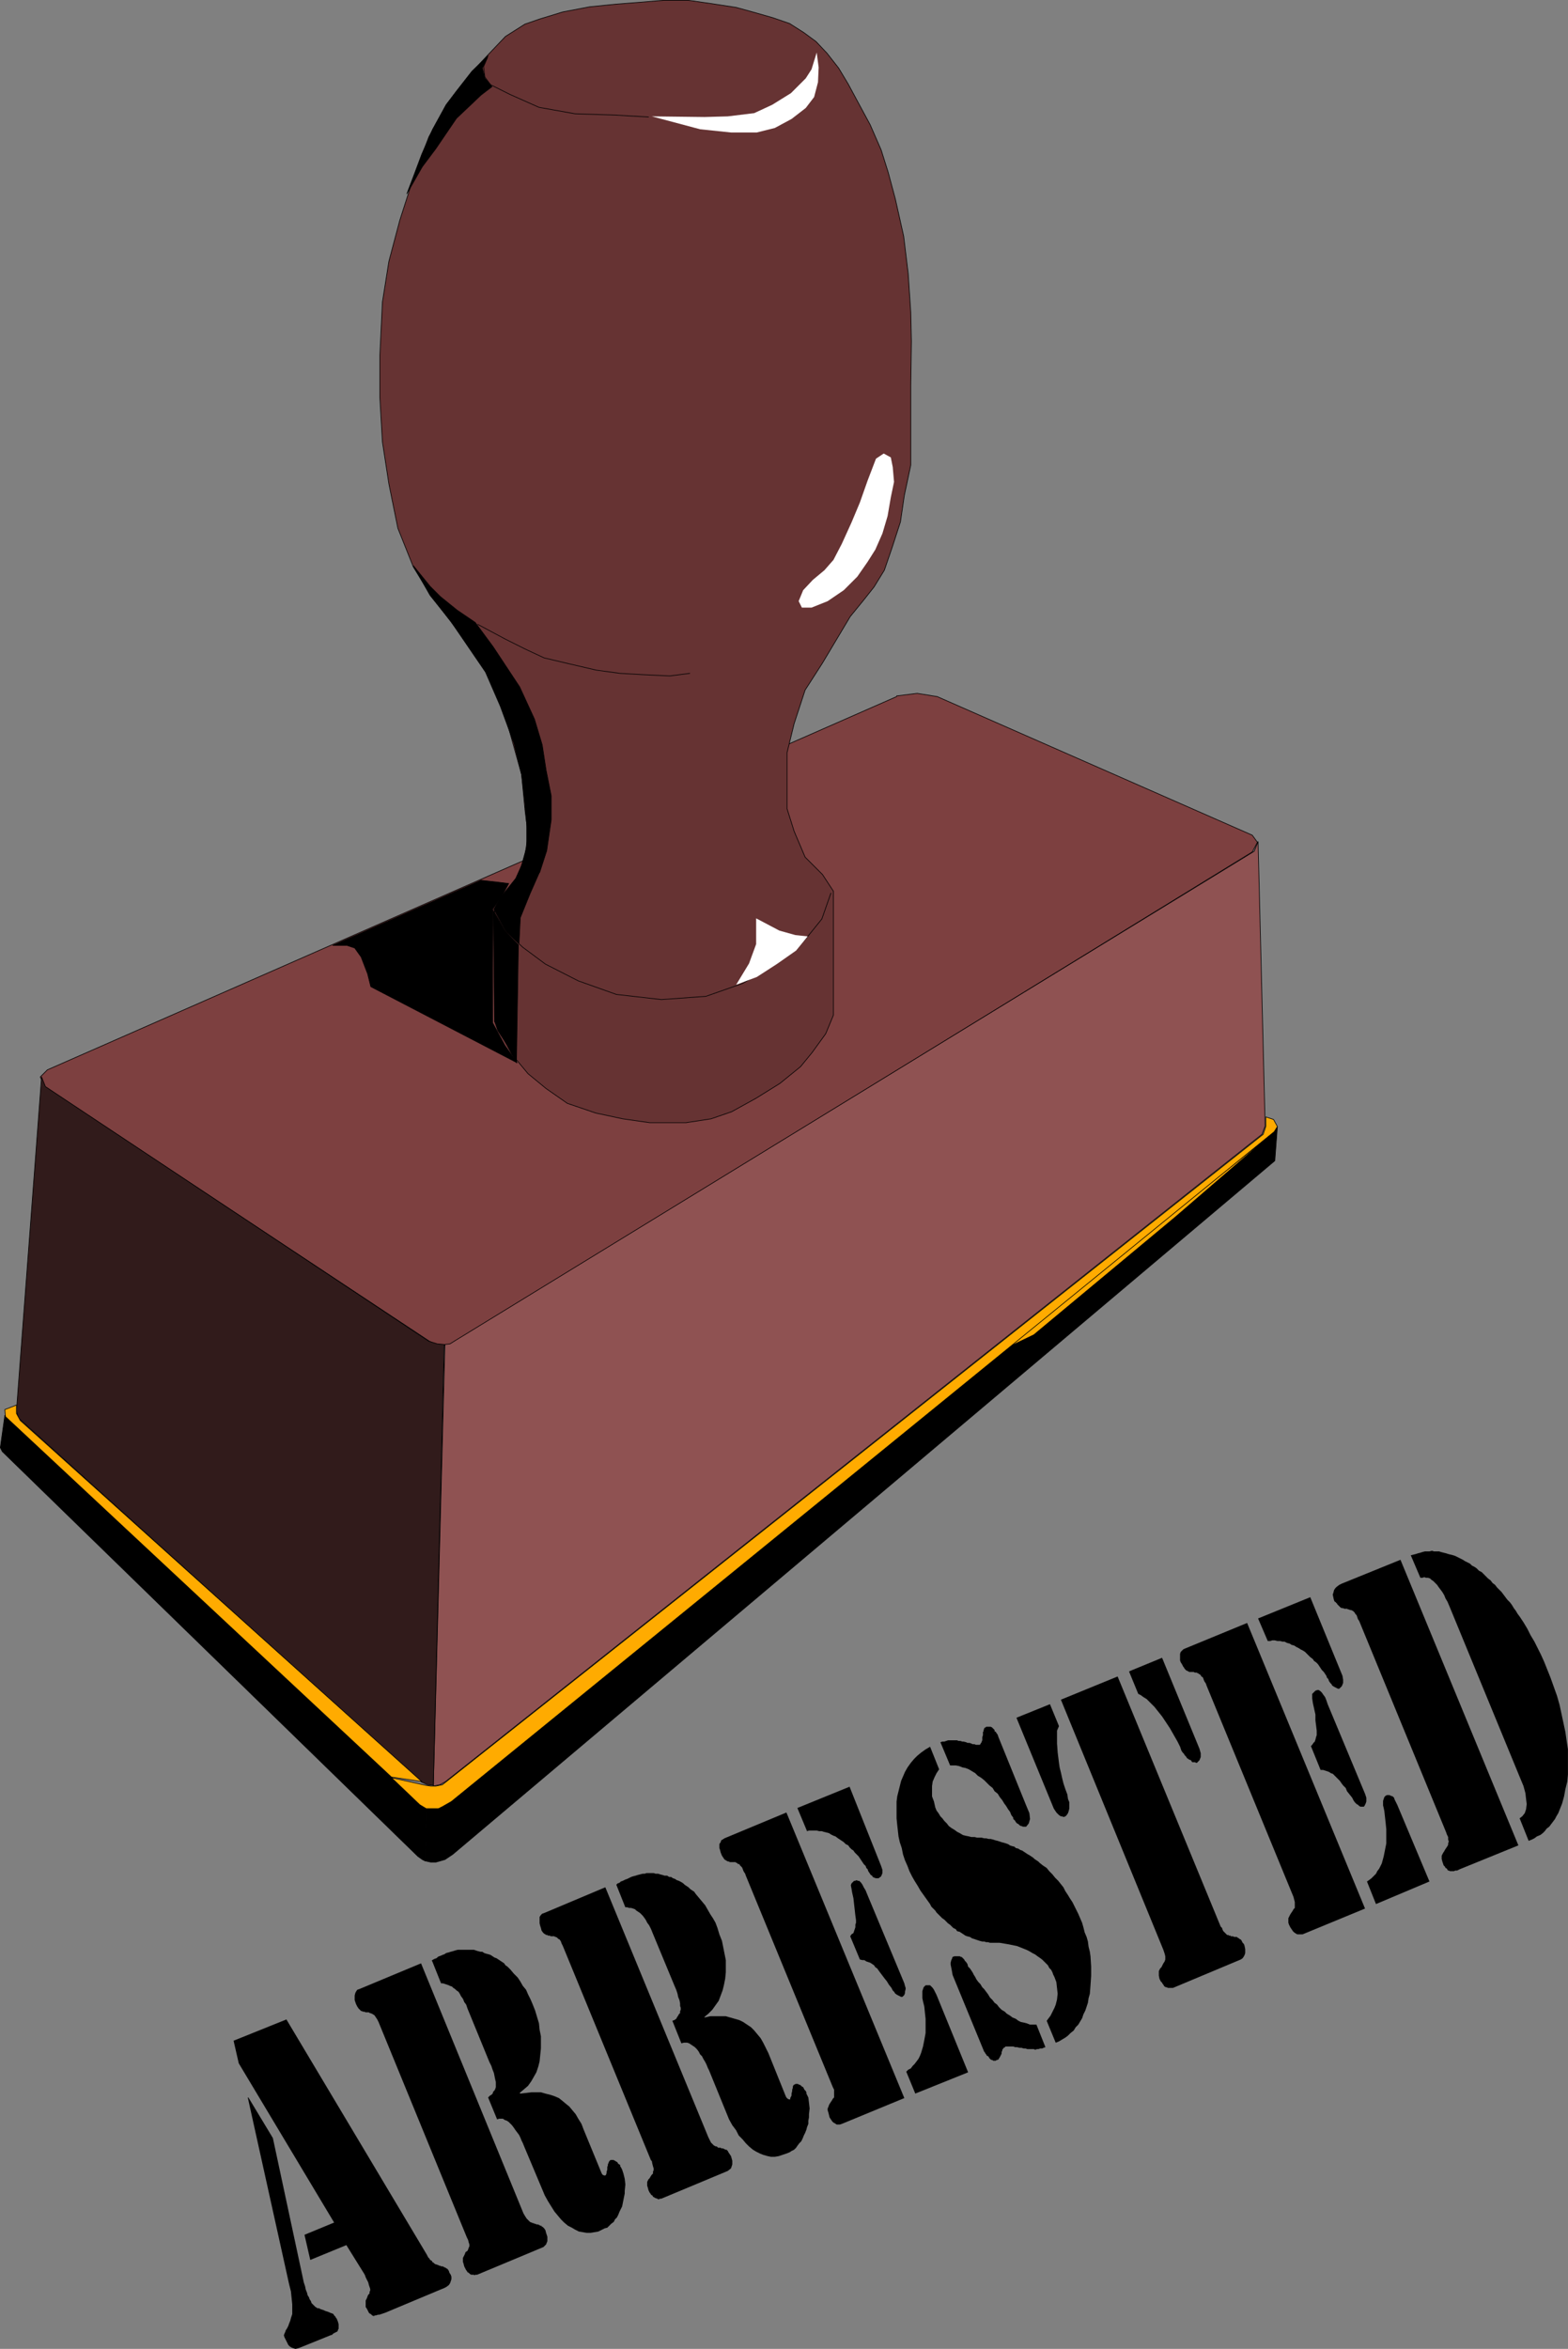 <?xml version="1.0" encoding="UTF-8" standalone="no"?>
<svg
   version="1.0"
   width="104.05mm"
   height="155.775mm"
   id="svg54"
   sodipodi:docname="Arrested.wmf"
   xmlns:inkscape="http://www.inkscape.org/namespaces/inkscape"
   xmlns:sodipodi="http://sodipodi.sourceforge.net/DTD/sodipodi-0.dtd"
   xmlns="http://www.w3.org/2000/svg"
   xmlns:svg="http://www.w3.org/2000/svg">
  <rect width="100%" height="100%" fill="#808080" stroke="none"/>
  <sodipodi:namedview
     id="namedview54"
     pagecolor="#ffffff"
     bordercolor="#000000"
     borderopacity="0.25"
     inkscape:showpageshadow="2"
     inkscape:pageopacity="0.0"
     inkscape:pagecheckerboard="0"
     inkscape:deskcolor="#d1d1d1"
     inkscape:document-units="mm" />
  <defs
     id="defs1">
    <pattern
       id="WMFhbasepattern"
       patternUnits="userSpaceOnUse"
       width="6"
       height="6"
       x="0"
       y="0" />
  </defs>
  <path
     style="fill:#7d4040;fill-opacity:1;fill-rule:evenodd;stroke:none"
     d="m 224.87,174.438 5.171,-0.646 5.01,0.808 79.024,34.742 1.293,1.778 -1.293,2.424 -199.741,122.648 -1.454,0.808 -1.454,0.162 h -1.616 l -2.101,-0.97 -96.477,-63.828 -1.131,-2.424 1.778,-1.778 212.992,-93.561 v 0 z"
     id="path1" />
  <path
     style="fill:none;stroke:#000000;stroke-width:0.162px;stroke-linecap:round;stroke-linejoin:round;stroke-miterlimit:4;stroke-dasharray:none;stroke-opacity:1"
     d="m 224.87,174.438 5.171,-0.646 5.01,0.808 79.024,34.742 1.293,1.778 -1.293,2.424 -199.741,122.648 -1.454,0.808 -1.454,0.162 h -1.616 l -2.101,-0.97 -96.477,-63.828 -1.131,-2.424 1.778,-1.778 212.992,-93.561 v 0"
     id="path2" />
  <path
     style="fill:#663333;fill-opacity:1;fill-rule:evenodd;stroke:none"
     d="m 131.625,202.554 -0.808,-8.403 -3.878,-13.897 -4.04,-10.18 -6.302,-9.695 -8.565,-11.15 -4.363,-7.11 -3.878,-9.695 -2.262,-11.15 -1.616,-10.503 -0.646,-11.15 V 89.118 l 0.646,-13.412 1.616,-10.18 2.747,-10.342 3.07,-9.534 4.202,-11.311 4.363,-8.08 6.464,-8.241 5.01,-5.333 3.394,-3.555 4.848,-3.07 3.717,-1.293 5.818,-1.778 6.787,-1.293 6.464,-0.646 6.141,-0.485 5.818,-0.485 h 6.302 l 5.656,0.808 6.303,0.97 4.686,1.293 4.525,1.293 4.202,1.454 3.555,2.262 3.07,2.262 2.747,2.909 2.909,3.717 2.424,4.04 2.262,4.201 3.232,5.979 2.747,6.302 1.778,5.656 1.778,6.625 2.101,9.372 1.131,9.372 0.646,9.695 0.162,7.272 -0.162,11.311 v 11.958 7.756 l -1.616,7.595 -0.97,6.625 -2.101,6.464 -1.939,5.656 -2.586,4.201 -2.424,3.07 -3.555,4.363 -6.949,11.635 -4.363,6.787 -2.747,8.403 -1.778,7.272 v 6.948 7.11 l 1.778,5.656 2.747,6.464 4.363,4.363 2.747,4.201 v 31.026 l -1.939,4.686 -3.394,4.686 -2.909,3.555 -5.171,4.201 -5.979,3.717 -6.141,3.393 -5.171,1.778 -6.302,0.97 h -9.05 l -6.787,-0.97 -6.787,-1.454 -7.111,-2.424 -5.333,-3.717 -4.525,-3.717 -4.04,-4.848 -2.909,-5.333 -1.454,-2.909 v -28.117 l 2.747,-4.201 2.909,-3.717 1.939,-5.333 0.808,-5.494 -0.808,-6.464 v 0 z"
     id="path3" />
  <path
     style="fill:none;stroke:#000000;stroke-width:0.162px;stroke-linecap:round;stroke-linejoin:round;stroke-miterlimit:4;stroke-dasharray:none;stroke-opacity:1"
     d="m 131.625,202.554 -0.808,-8.403 -3.878,-13.897 -4.04,-10.18 -6.302,-9.695 -8.565,-11.15 -4.363,-7.11 -3.878,-9.695 -2.262,-11.15 -1.616,-10.503 -0.646,-11.15 V 89.118 l 0.646,-13.412 1.616,-10.18 2.747,-10.342 3.07,-9.534 4.202,-11.311 4.363,-8.08 6.464,-8.241 5.01,-5.333 3.394,-3.555 4.848,-3.07 3.717,-1.293 5.818,-1.778 6.787,-1.293 6.464,-0.646 6.141,-0.485 5.818,-0.485 h 6.302 l 5.656,0.808 6.303,0.97 4.686,1.293 4.525,1.293 4.202,1.454 3.555,2.262 3.07,2.262 2.747,2.909 2.909,3.717 2.424,4.04 2.262,4.201 3.232,5.979 2.747,6.302 1.778,5.656 1.778,6.625 2.101,9.372 1.131,9.372 0.646,9.695 0.162,7.272 -0.162,11.311 v 11.958 7.756 l -1.616,7.595 -0.97,6.625 -2.101,6.464 -1.939,5.656 -2.586,4.201 -2.424,3.07 -3.555,4.363 -6.949,11.635 -4.363,6.787 -2.747,8.403 -1.778,7.272 v 6.948 7.11 l 1.778,5.656 2.747,6.464 4.363,4.363 2.747,4.201 v 31.026 l -1.939,4.686 -3.394,4.686 -2.909,3.555 -5.171,4.201 -5.979,3.717 -6.141,3.393 -5.171,1.778 -6.302,0.97 h -9.05 l -6.787,-0.97 -6.787,-1.454 -7.111,-2.424 -5.333,-3.717 -4.525,-3.717 -4.04,-4.848 -2.909,-5.333 -1.454,-2.909 v -28.117 l 2.747,-4.201 2.909,-3.717 1.939,-5.333 0.808,-5.494 -0.808,-6.464 v 0"
     id="path4" />
  <path
     style="fill:#8f5252;fill-opacity:1;fill-rule:evenodd;stroke:none"
     d="m 111.586,336.998 1.293,-0.162 1.293,-0.808 200.387,-122.648 0.97,-2.424 1.778,71.262 -0.808,2.101 -204.75,162.237 -1.454,0.808 -1.616,0.323 2.909,-110.69 z"
     id="path5" />
  <path
     style="fill:none;stroke:#000000;stroke-width:0.162px;stroke-linecap:round;stroke-linejoin:round;stroke-miterlimit:4;stroke-dasharray:none;stroke-opacity:1"
     d="m 111.586,336.998 1.293,-0.162 1.293,-0.808 200.387,-122.648 0.97,-2.424 1.778,71.262 -0.808,2.101 -204.75,162.237 -1.454,0.808 -1.616,0.323 2.909,-110.69 v 0"
     id="path6" />
  <path
     style="fill:#311b1b;fill-opacity:1;fill-rule:evenodd;stroke:none"
     d="m 10.423,269.938 0.97,2.424 96.153,63.828 2.101,0.646 1.778,0.162 -2.747,110.528 -1.454,-0.162 -1.454,-0.646 L 4.606,355.42 4.121,353.642 10.423,269.938 Z"
     id="path7" />
  <path
     style="fill:none;stroke:#000000;stroke-width:0.162px;stroke-linecap:round;stroke-linejoin:round;stroke-miterlimit:4;stroke-dasharray:none;stroke-opacity:1"
     d="m 10.423,269.938 0.97,2.424 96.153,63.828 2.101,0.646 1.778,0.162 -2.747,110.528 -1.454,-0.162 -1.454,-0.646 L 4.606,355.42 4.121,353.642 10.423,269.938 v 0"
     id="path8" />
  <path
     style="fill:#000000;fill-opacity:1;fill-rule:evenodd;stroke:none"
     d="m 106.577,466.433 0.323,-13.574 -1.131,-0.323 -104.557,-97.763 -1.131,8.08 0.485,0.97 104.234,101.479 1.131,0.808 0.646,0.323 z"
     id="path9" />
  <path
     style="fill:none;stroke:#000000;stroke-width:0.162px;stroke-linecap:round;stroke-linejoin:round;stroke-miterlimit:4;stroke-dasharray:none;stroke-opacity:1"
     d="m 106.577,466.433 0.323,-13.574 -1.131,-0.323 -104.557,-97.763 -1.131,8.08 0.485,0.97 104.234,101.479 1.131,0.808 0.646,0.323 v 0"
     id="path10" />
  <path
     style="fill:#000000;fill-opacity:1;fill-rule:evenodd;stroke:none"
     d="m 106.577,466.433 1.454,0.323 h 1.293 l 1.131,-0.323 1.131,-0.323 1.939,-1.293 206.205,-173.872 0.646,-8.564 -0.646,0.808 -206.689,168.216 -1.939,1.131 -1.131,0.323 -1.131,0.323 -1.939,-0.323 -0.323,13.574 z"
     id="path11" />
  <path
     style="fill:none;stroke:#000000;stroke-width:0.162px;stroke-linecap:round;stroke-linejoin:round;stroke-miterlimit:4;stroke-dasharray:none;stroke-opacity:1"
     d="m 106.577,466.433 1.454,0.323 h 1.293 l 1.131,-0.323 1.131,-0.323 1.939,-1.293 206.205,-173.872 0.646,-8.564 -0.646,0.808 -206.689,168.216 -1.939,1.131 -1.131,0.323 -1.131,0.323 -1.939,-0.323 -0.323,13.574 v 0"
     id="path12" />
  <path
     style="fill:#ffab00;fill-opacity:1;fill-rule:evenodd;stroke:none"
     d="m 251.211,338.453 67.065,-53.648 -23.432,20.199 -35.553,29.571 z"
     id="path13" />
  <path
     style="fill:none;stroke:#000000;stroke-width:0.162px;stroke-linecap:round;stroke-linejoin:round;stroke-miterlimit:4;stroke-dasharray:none;stroke-opacity:1"
     d="m 251.211,338.453 67.065,-53.648 -23.432,20.199 -35.553,29.571 -8.08,3.878 v 0"
     id="path14" />
  <path
     style="fill:#ffab00;fill-opacity:1;fill-rule:evenodd;stroke:none"
     d="m 319.407,280.603 0.97,1.778 -0.808,1.293 -206.366,167.893 -2.262,1.293 -0.97,0.485 h -1.131 -1.939 l -1.616,-0.97 -7.111,-6.787 8.727,1.939 1.131,0.162 h 1.293 l 1.616,-0.323 205.881,-163.045 0.646,-1.939 v -2.424 l 1.939,0.646 z"
     id="path15" />
  <path
     style="fill:none;stroke:#000000;stroke-width:0.162px;stroke-linecap:round;stroke-linejoin:round;stroke-miterlimit:4;stroke-dasharray:none;stroke-opacity:1"
     d="m 319.407,280.603 0.97,1.778 -0.808,1.293 -206.366,167.893 -2.262,1.293 -0.97,0.485 h -1.131 -1.939 l -1.616,-0.97 -7.111,-6.787 8.727,1.939 1.131,0.162 h 1.293 l 1.616,-0.323 205.881,-163.045 0.646,-1.939 v -2.424 l 1.939,0.646 v 0"
     id="path16" />
  <path
     style="fill:#ffab00;fill-opacity:1;fill-rule:evenodd;stroke:none"
     d="M 98.173,445.426 1.374,355.096 1.212,353.319 4.121,352.188 v 2.101 l 0.97,1.778 100.678,90.491 z"
     id="path17" />
  <path
     style="fill:none;stroke:#000000;stroke-width:0.162px;stroke-linecap:round;stroke-linejoin:round;stroke-miterlimit:4;stroke-dasharray:none;stroke-opacity:1"
     d="M 98.173,445.426 1.374,355.096 1.212,353.319 4.121,352.188 v 2.101 l 0.97,1.778 100.678,90.491 -7.595,-1.131 v 0"
     id="path18" />
  <path
     style="fill:#ffffff;fill-opacity:1;fill-rule:evenodd;stroke:none"
     d="m 204.831,13.17 -1.293,4.201 -1.454,2.262 -3.717,3.717 -4.686,2.909 -4.525,2.101 -6.626,0.808 -5.818,0.162 -13.251,-0.162 4.848,1.293 7.272,1.939 7.757,0.808 h 6.464 l 4.525,-1.131 4.202,-2.262 3.555,-2.747 2.101,-2.747 0.97,-3.717 0.162,-3.717 -0.485,-3.717 z"
     id="path19" />
  <path
     style="fill:none;stroke:#000000;stroke-width:0.162px;stroke-linecap:round;stroke-linejoin:round;stroke-miterlimit:4;stroke-dasharray:none;stroke-opacity:1"
     d="m 162.653,29.329 -8.403,-0.485 -10.019,-0.323 -9.05,-1.616 -7.272,-3.232 -4.848,-2.424 -1.454,-1.939 -0.323,-2.585 0.97,-2.262"
     id="path20" />
  <path
     style="fill:#ffffff;fill-opacity:1;fill-rule:evenodd;stroke:none"
     d="m 221.638,113.679 -1.939,1.293 -2.101,5.494 -1.939,5.494 -2.101,5.009 -2.424,5.333 -2.101,4.04 -2.262,2.585 -2.909,2.424 -2.424,2.585 -1.131,2.747 0.808,1.616 h 2.424 l 4.04,-1.616 4.04,-2.747 3.394,-3.393 2.586,-3.717 1.939,-3.07 1.778,-4.04 1.293,-4.363 0.808,-4.686 0.808,-3.878 -0.323,-3.717 -0.485,-2.424 -1.778,-0.97 z"
     id="path21" />
  <path
     style="fill:none;stroke:#000000;stroke-width:0.162px;stroke-linecap:round;stroke-linejoin:round;stroke-miterlimit:4;stroke-dasharray:none;stroke-opacity:1"
     d="m 172.995,168.782 -5.01,0.646 -6.787,-0.323 -5.656,-0.323 -5.979,-0.808 -6.949,-1.616 -6.141,-1.454 -4.848,-2.262 -4.848,-2.424 -6.949,-3.717"
     id="path22" />
  <path
     style="fill:none;stroke:#000000;stroke-width:0.162px;stroke-linecap:round;stroke-linejoin:round;stroke-miterlimit:4;stroke-dasharray:none;stroke-opacity:1"
     d="m 123.545,227.924 3.394,5.656 4.202,3.878 5.656,4.201 8.242,4.201 9.535,3.393 11.312,1.293 11.151,-0.808 9.211,-3.232 7.434,-4.363 5.494,-3.717 3.555,-3.878 3.394,-4.201 2.262,-6.464"
     id="path23" />
  <path
     style="fill:#ffffff;fill-opacity:1;fill-rule:evenodd;stroke:none"
     d="m 202.569,234.711 -3.07,-0.323 -4.04,-1.131 -5.818,-3.07 v 6.464 l -1.778,4.848 -3.232,5.333 5.171,-1.939 5.01,-3.232 4.848,-3.393 2.909,-3.555 z"
     id="path24" />
  <path
     style="fill:#000000;fill-opacity:1;fill-rule:evenodd;stroke:none"
     d="m 135.342,218.552 -2.424,5.494 -2.424,5.979 -0.323,6.464 -3.232,-3.07 -3.07,-5.494 1.616,-2.909 3.878,-4.848 1.454,-3.232 1.293,-4.686 v -5.494 l -0.485,-5.817 -0.808,-6.787 -1.939,-7.918 -3.394,-9.211 -3.717,-8.564 -8.727,-12.766 -5.171,-6.464 -4.202,-7.433 4.202,5.171 2.586,2.585 4.202,3.393 4.525,3.07 4.525,6.14 6.626,10.019 3.717,8.08 1.939,6.464 0.97,6.302 1.293,6.464 v 5.979 l -1.131,7.756 -1.778,5.494 v 0 z"
     id="path25" />
  <path
     style="fill:none;stroke:#000000;stroke-width:0.162px;stroke-linecap:round;stroke-linejoin:round;stroke-miterlimit:4;stroke-dasharray:none;stroke-opacity:1"
     d="m 135.342,218.552 -2.424,5.494 -2.424,5.979 -0.323,6.464 -3.232,-3.07 -3.07,-5.494 1.616,-2.909 3.878,-4.848 1.454,-3.232 1.293,-4.686 v -5.494 l -0.485,-5.817 -0.808,-6.787 -1.939,-7.918 -3.394,-9.211 -3.717,-8.564 -8.727,-12.766 -5.171,-6.464 -4.202,-7.433 4.202,5.171 2.586,2.585 4.202,3.393 4.525,3.07 4.525,6.14 6.626,10.019 3.717,8.08 1.939,6.464 0.97,6.302 1.293,6.464 v 5.979 l -1.131,7.756 -1.778,5.494 v 0"
     id="path26" />
  <path
     style="fill:#000000;fill-opacity:1;fill-rule:evenodd;stroke:none"
     d="m 120.636,220.653 4.363,0.485 2.586,0.323 -1.778,3.232 -2.262,3.232 v 28.44 l 3.07,5.656 3.07,4.363 -36.684,-19.068 -0.808,-3.232 -1.616,-4.201 -1.616,-2.262 -1.939,-0.646 h -3.555 l 37.169,-16.321 z"
     id="path27" />
  <path
     style="fill:none;stroke:#000000;stroke-width:0.162px;stroke-linecap:round;stroke-linejoin:round;stroke-miterlimit:4;stroke-dasharray:none;stroke-opacity:1"
     d="m 120.636,220.653 4.363,0.485 2.586,0.323 -1.778,3.232 -2.262,3.232 v 28.44 l 3.07,5.656 3.07,4.363 -36.684,-19.068 -0.808,-3.232 -1.616,-4.201 -1.616,-2.262 -1.939,-0.646 h -3.555 l 37.169,-16.321 v 0"
     id="path28" />
  <path
     style="fill:#000000;fill-opacity:1;fill-rule:evenodd;stroke:none"
     d="m 124.03,255.88 0.808,2.424 2.424,3.717 2.262,4.363 0.485,-29.571 -3.232,-3.232 -3.07,-5.171 0.323,27.632 v 0 z"
     id="path29" />
  <path
     style="fill:none;stroke:#000000;stroke-width:0.162px;stroke-linecap:round;stroke-linejoin:round;stroke-miterlimit:4;stroke-dasharray:none;stroke-opacity:1"
     d="m 124.03,255.88 0.808,2.424 2.424,3.717 2.262,4.363 0.485,-29.571 -3.232,-3.232 -3.07,-5.171 0.323,27.632 v 0"
     id="path30" />
  <path
     style="fill:#000000;fill-opacity:1;fill-rule:evenodd;stroke:none"
     d="m 114.334,23.027 -2.424,3.232 -3.394,6.14 -2.747,6.302 -1.939,5.171 -1.778,4.686 3.878,-6.787 3.394,-4.525 2.747,-4.04 2.424,-3.555 2.909,-2.747 3.232,-3.07 2.747,-2.101 -1.778,-2.101 -0.646,-2.585 1.454,-3.07 -4.04,3.878 z"
     id="path31" />
  <path
     style="fill:none;stroke:#000000;stroke-width:0.162px;stroke-linecap:round;stroke-linejoin:round;stroke-miterlimit:4;stroke-dasharray:none;stroke-opacity:1"
     d="m 114.334,23.027 -2.424,3.232 -3.394,6.14 -2.747,6.302 -1.939,5.171 -1.778,4.686 3.878,-6.787 3.394,-4.525 2.747,-4.04 2.424,-3.555 2.909,-2.747 3.232,-3.07 2.747,-2.101 -1.778,-2.101 -0.646,-2.585 1.454,-3.07 -4.04,3.878 -4.04,5.171 v 0"
     id="path32" />
  <path
     style="fill:#000000;fill-opacity:1;fill-rule:evenodd;stroke:none"
     d="m 351.243,390.97 29.573,71.585 -14.706,5.979 -0.323,0.162 -0.323,0.162 h -0.485 l -0.323,0.162 h -0.162 -0.323 -0.323 -0.162 l -0.323,-0.162 h -0.162 l -0.162,-0.162 -0.162,-0.323 -0.323,-0.162 -0.162,-0.323 -0.323,-0.323 -0.162,-0.485 -0.162,-0.485 -0.162,-0.646 v -0.323 -0.485 l 0.162,-0.323 0.162,-0.323 0.323,-0.485 0.162,-0.323 0.323,-0.485 0.323,-0.485 0.162,-0.323 v -0.323 l 0.162,-0.485 -0.162,-0.485 v -0.646 l -0.323,-0.646 -0.162,-0.485 -21.816,-53.002 -0.323,-0.485 -0.162,-0.485 -0.162,-0.485 -0.323,-0.323 -0.162,-0.323 -0.162,-0.162 -0.162,-0.162 -0.162,-0.162 h -0.162 l -0.162,-0.162 h -0.162 -0.162 l -0.323,-0.162 h -0.162 l -0.323,-0.162 h -0.323 -0.323 l -0.323,-0.162 h -0.323 l -0.323,-0.162 -0.323,-0.323 -0.162,-0.162 -0.323,-0.323 -0.162,-0.323 h -0.162 v -0.162 l -0.323,-0.162 -0.162,-0.323 -0.162,-0.646 -0.162,-0.808 0.162,-0.485 0.162,-0.646 0.323,-0.485 0.323,-0.323 0.646,-0.485 0.646,-0.323 z"
     id="path33" />
  <path
     style="fill:#000000;fill-opacity:1;fill-rule:evenodd;stroke:none"
     d="m 353.828,389.839 0.646,-0.162 0.646,-0.162 0.485,-0.162 0.646,-0.162 0.485,-0.162 0.646,-0.162 h 0.485 0.646 l 0.646,-0.162 0.485,0.162 h 0.646 0.646 l 0.485,0.162 0.646,0.162 0.646,0.162 0.485,0.162 0.646,0.162 0.646,0.162 0.485,0.162 0.646,0.323 0.646,0.323 0.646,0.323 0.485,0.323 0.646,0.323 0.646,0.323 0.485,0.485 0.646,0.323 0.485,0.323 0.646,0.646 0.646,0.323 0.485,0.485 0.646,0.646 0.485,0.485 0.646,0.485 0.485,0.646 0.646,0.485 0.485,0.646 0.485,0.485 0.646,0.646 0.485,0.646 0.485,0.646 0.485,0.646 0.646,0.646 0.485,0.646 0.485,0.808 0.485,0.646 0.485,0.808 0.485,0.646 0.97,1.454 0.97,1.616 0.808,1.616 0.97,1.616 0.808,1.616 0.808,1.616 0.808,1.778 0.646,1.616 0.97,2.424 0.808,2.262 0.808,2.262 0.646,2.262 0.485,2.262 0.485,2.262 0.485,2.262 0.323,2.262 0.323,2.101 v 2.262 1.939 2.101 l -0.162,1.778 -0.485,1.939 -0.323,1.778 -0.485,1.778 -0.323,0.808 -0.323,0.808 -0.323,0.808 -0.485,0.808 -0.323,0.646 -0.485,0.646 -0.485,0.646 -0.485,0.646 -0.646,0.485 -0.485,0.646 -0.485,0.485 -0.646,0.485 -0.808,0.323 -0.646,0.485 -0.646,0.323 -0.808,0.323 -2.262,-5.656 0.646,-0.485 0.646,-0.808 0.323,-0.97 0.162,-1.293 -0.162,-1.293 -0.162,-1.454 -0.485,-1.778 -0.808,-1.939 -17.776,-43.145 -0.485,-1.131 -0.485,-0.808 -0.323,-0.808 -0.485,-0.808 -0.485,-0.646 -0.485,-0.646 -0.323,-0.485 -0.485,-0.485 -0.485,-0.485 -0.485,-0.323 -0.323,-0.323 -0.485,-0.162 h -0.485 l -0.485,-0.162 -0.485,0.162 h -0.485 z"
     id="path34" />
  <path
     style="fill:#000000;fill-opacity:1;fill-rule:evenodd;stroke:none"
     d="m 312.781,406.806 29.573,71.585 -15.675,6.464 h -0.485 -0.485 -0.323 l -0.323,-0.162 -0.485,-0.323 -0.323,-0.323 -0.323,-0.485 -0.323,-0.485 -0.323,-0.646 -0.162,-0.485 v -0.646 -0.485 l 0.162,-0.323 0.162,-0.323 0.162,-0.323 0.323,-0.485 0.323,-0.485 0.162,-0.323 0.323,-0.323 v -0.485 -0.485 -0.485 l -0.162,-0.646 -0.162,-0.646 -21.816,-53.002 -0.162,-0.485 -0.323,-0.485 -0.162,-0.323 -0.162,-0.485 -0.162,-0.323 -0.323,-0.162 -0.162,-0.323 -0.162,-0.162 -0.323,-0.162 -0.162,-0.162 h -0.162 l -0.162,-0.162 h -0.162 -0.323 l -0.323,-0.162 h -0.162 -0.323 -0.162 -0.162 -0.323 l -0.162,-0.162 h -0.162 l -0.162,-0.162 h -0.162 l -0.162,-0.162 -0.162,-0.162 -0.162,-0.162 -0.162,-0.323 -0.162,-0.162 -0.162,-0.323 -0.162,-0.323 -0.323,-0.485 -0.162,-0.485 v -0.646 -0.485 -0.485 l 0.162,-0.485 0.323,-0.323 0.323,-0.323 0.323,-0.162 z"
     id="path35" />
  <path
     style="fill:#000000;fill-opacity:1;fill-rule:evenodd;stroke:none"
     d="m 342.839,471.604 0.485,-0.323 0.646,-0.485 0.646,-0.646 0.485,-0.485 0.323,-0.646 0.485,-0.646 0.323,-0.646 0.323,-0.646 0.485,-1.778 0.323,-1.616 0.323,-1.616 v -1.778 -1.778 l -0.162,-1.616 -0.162,-1.454 -0.162,-1.454 -0.162,-0.808 -0.162,-0.646 v -0.646 -0.485 l 0.162,-0.485 0.162,-0.485 0.323,-0.323 0.323,-0.162 h 0.323 0.323 l 0.323,0.162 0.485,0.162 0.323,0.323 0.162,0.485 0.323,0.646 0.323,0.646 8.08,19.229 -13.413,5.656 z"
     id="path36" />
  <path
     style="fill:#000000;fill-opacity:1;fill-rule:evenodd;stroke:none"
     d="m 315.529,405.675 13.09,-5.332 8.08,19.714 0.162,0.97 v 0.808 l -0.323,0.808 -0.646,0.646 h -0.323 l -0.323,-0.162 -0.323,-0.162 -0.323,-0.162 -0.485,-0.323 -0.162,-0.323 -0.323,-0.323 -0.323,-0.485 -0.162,-0.485 -0.323,-0.323 -0.162,-0.485 -0.323,-0.485 -0.323,-0.485 -0.485,-0.485 -0.323,-0.485 -0.323,-0.485 -0.323,-0.485 -0.485,-0.485 -0.485,-0.323 -0.323,-0.485 -0.646,-0.485 -0.323,-0.323 -0.485,-0.485 -0.485,-0.485 -0.485,-0.323 -0.646,-0.323 -0.485,-0.323 -0.646,-0.323 -0.485,-0.323 -0.646,-0.162 -0.485,-0.323 -0.646,-0.162 -0.646,-0.323 h -0.485 l -0.646,-0.162 h -0.646 l -0.646,-0.162 h -0.646 l -0.485,0.162 h -0.646 z"
     id="path37" />
  <path
     style="fill:#000000;fill-opacity:1;fill-rule:evenodd;stroke:none"
     d="m 328.78,437.67 0.323,-0.323 0.323,-0.485 0.323,-0.323 0.162,-0.485 0.162,-0.646 0.162,-0.485 v -0.646 -0.485 l -0.162,-1.293 -0.162,-1.293 v -1.454 l -0.323,-1.454 -0.323,-1.454 -0.162,-1.131 v -0.808 -0.323 l 0.323,-0.323 0.162,-0.162 0.162,-0.162 0.162,-0.162 0.485,-0.162 h 0.323 l 0.485,0.323 0.323,0.323 0.323,0.485 0.485,0.646 0.323,0.808 0.323,0.97 9.373,22.461 0.162,0.485 0.162,0.485 v 0.485 0.485 l -0.162,0.485 -0.162,0.323 -0.162,0.323 -0.162,0.162 h -0.485 -0.323 l -0.323,-0.162 -0.323,-0.323 -0.323,-0.162 -0.485,-0.485 -0.323,-0.485 -0.323,-0.646 -0.646,-0.808 -0.646,-0.808 -0.323,-0.808 -0.646,-0.646 -0.485,-0.646 -0.323,-0.485 -0.485,-0.485 -0.485,-0.485 -0.323,-0.323 -0.485,-0.485 -0.485,-0.162 -0.485,-0.323 -0.485,-0.162 -0.485,-0.162 -0.485,-0.162 h -0.646 l -2.424,-5.979 z"
     id="path38" />
  <path
     style="fill:#000000;fill-opacity:1;fill-rule:evenodd;stroke:none"
     d="m 283.208,418.925 8.242,-3.393 9.373,22.784 0.323,1.131 v 0.97 l -0.323,0.808 -0.646,0.646 h -0.162 l -0.323,-0.162 h -0.323 -0.323 l -0.162,-0.162 -0.162,-0.323 -0.485,-0.162 -0.162,-0.162 -0.323,-0.162 -0.323,-0.485 -0.323,-0.323 -0.162,-0.323 -0.323,-0.323 -0.323,-0.485 -0.162,-0.485 -0.162,-0.485 -0.646,-1.293 -0.646,-1.131 -0.646,-1.131 -0.646,-1.131 -0.646,-0.97 -0.646,-0.97 -0.646,-0.97 -0.646,-0.808 -0.646,-0.808 -0.646,-0.808 -0.646,-0.646 -0.646,-0.646 -0.646,-0.646 -0.808,-0.485 -0.646,-0.485 -0.646,-0.323 -2.262,-5.494 v 0 z"
     id="path39" />
  <path
     style="fill:#000000;fill-opacity:1;fill-rule:evenodd;stroke:none"
     d="m 263.331,427.166 2.262,5.494 -0.485,1.131 v 1.454 1.778 l 0.162,2.262 0.162,1.293 0.162,1.293 0.162,1.131 0.323,1.293 0.323,1.454 0.323,1.293 0.485,1.454 0.485,1.293 0.162,1.131 0.323,0.808 v 0.97 0.646 l -0.162,0.646 -0.162,0.485 -0.323,0.485 -0.323,0.323 -0.485,0.162 -0.323,-0.162 h -0.323 l -0.485,-0.323 -0.323,-0.323 -0.323,-0.323 -0.323,-0.485 -0.323,-0.485 -9.373,-22.784 z"
     id="path40" />
  <path
     style="fill:#000000;fill-opacity:1;fill-rule:evenodd;stroke:none"
     d="m 266.078,426.035 14.221,-5.817 25.856,62.697 0.323,0.323 0.162,0.485 0.162,0.323 0.323,0.323 0.162,0.162 0.323,0.323 0.162,0.162 h 0.323 l 0.162,0.162 h 0.323 l 0.162,0.162 h 0.323 0.162 l 0.323,0.162 h 0.323 0.323 l 0.162,0.162 0.323,0.162 0.162,0.162 0.323,0.162 0.162,0.162 0.162,0.323 0.162,0.323 0.323,0.323 0.162,0.485 0.162,0.808 v 0.485 0.485 l -0.162,0.485 -0.162,0.323 -0.323,0.485 -0.485,0.323 -16.968,7.11 h -0.323 -0.162 -0.323 -0.323 -0.162 l -0.323,-0.162 h -0.162 l -0.323,-0.162 -0.162,-0.162 -0.162,-0.323 -0.162,-0.162 -0.162,-0.323 -0.162,-0.162 -0.162,-0.162 -0.162,-0.323 -0.162,-0.323 -0.162,-0.808 v -0.646 -0.485 l 0.323,-0.646 0.323,-0.323 0.323,-0.646 0.162,-0.323 0.323,-0.485 0.162,-0.485 v -0.808 l -0.162,-0.646 -0.323,-0.97 z"
     id="path41" />
  <path
     style="fill:#000000;fill-opacity:1;fill-rule:evenodd;stroke:none"
     d="m 233.273,437.831 2.262,5.656 -0.646,0.97 -0.485,0.97 -0.485,1.131 -0.162,1.131 v 1.293 1.293 l 0.485,1.293 0.323,1.454 0.323,0.808 0.485,0.646 0.485,0.808 0.485,0.485 0.485,0.646 0.646,0.646 0.485,0.646 0.646,0.485 0.808,0.485 0.646,0.485 0.646,0.323 0.808,0.485 0.646,0.162 0.808,0.162 0.646,0.162 h 0.808 l 0.646,0.162 h 0.485 0.646 l 0.646,0.162 h 0.485 l 0.646,0.162 h 0.485 l 0.646,0.162 0.485,0.162 0.646,0.162 0.485,0.162 0.485,0.162 0.646,0.162 0.485,0.162 0.485,0.162 0.485,0.323 0.485,0.162 0.646,0.162 0.323,0.323 0.646,0.162 0.485,0.323 0.485,0.162 0.485,0.323 0.485,0.323 0.485,0.323 0.323,0.162 0.485,0.323 0.485,0.323 0.323,0.323 0.485,0.323 0.485,0.323 0.323,0.323 0.808,0.646 0.97,0.646 0.646,0.808 0.808,0.808 0.646,0.808 0.808,0.808 0.646,0.808 0.646,0.808 0.485,0.97 0.646,0.97 0.485,0.808 0.646,0.97 0.485,0.97 0.485,0.97 0.485,0.97 0.485,1.131 0.485,1.131 0.323,1.131 0.323,1.293 0.485,1.131 0.323,1.131 0.162,1.293 0.323,1.293 0.162,1.131 0.162,2.585 v 2.262 l -0.162,2.424 -0.162,2.101 -0.323,1.131 -0.162,1.131 -0.323,0.97 -0.323,0.97 -0.485,0.97 -0.323,0.97 -0.485,0.808 -0.485,0.808 -0.646,0.646 -0.485,0.808 -0.808,0.646 -0.646,0.646 -0.646,0.485 -0.808,0.485 -0.808,0.485 -0.808,0.323 -2.262,-5.494 0.485,-0.646 0.485,-0.646 0.323,-0.646 0.323,-0.646 0.323,-0.646 0.323,-0.808 0.162,-0.646 0.162,-0.646 0.162,-1.454 -0.162,-1.454 -0.162,-1.454 -0.485,-1.293 -0.323,-0.646 -0.162,-0.485 -0.323,-0.646 -0.485,-0.485 -0.323,-0.646 -0.485,-0.485 -0.485,-0.485 -0.485,-0.485 -0.646,-0.485 -0.485,-0.323 -0.646,-0.485 -0.646,-0.323 -0.808,-0.485 -0.646,-0.323 -0.808,-0.323 -0.808,-0.323 -0.808,-0.323 -0.808,-0.162 -0.808,-0.162 -0.808,-0.162 -0.97,-0.162 -0.97,-0.162 h -0.97 -0.97 -0.485 l -0.485,-0.162 h -0.485 l -0.485,-0.162 h -0.485 l -0.646,-0.162 -0.485,-0.162 -0.485,-0.162 -0.485,-0.162 -0.485,-0.162 -0.485,-0.323 -0.646,-0.162 -0.485,-0.162 -0.485,-0.323 -0.485,-0.323 -0.485,-0.323 -0.646,-0.162 -0.323,-0.485 -0.646,-0.323 -0.323,-0.323 -0.485,-0.485 -0.485,-0.323 -0.485,-0.485 -0.485,-0.485 -0.485,-0.323 -0.485,-0.485 -0.485,-0.485 -0.485,-0.485 -0.323,-0.485 -0.485,-0.485 -0.485,-0.485 -0.323,-0.646 -0.808,-1.131 -0.808,-1.131 -0.808,-1.131 -0.646,-1.131 -0.808,-1.293 -0.646,-1.131 -0.646,-1.293 -0.485,-1.293 -0.646,-1.454 -0.485,-1.454 -0.323,-1.616 -0.485,-1.454 -0.323,-1.454 -0.162,-1.454 -0.162,-1.454 -0.162,-1.616 v -1.293 -1.454 -1.454 l 0.162,-1.293 0.323,-1.293 0.323,-1.293 0.323,-1.293 0.485,-1.131 0.485,-1.131 0.646,-1.131 0.808,-1.131 0.808,-0.97 0.808,-0.808 0.97,-0.808 1.131,-0.808 z"
     id="path42" />
  <path
     style="fill:#000000;fill-opacity:1;fill-rule:evenodd;stroke:none"
     d="m 259.937,507.477 2.262,5.656 -0.485,0.162 -0.323,0.162 h -0.485 l -0.485,0.162 h -0.323 l -0.485,0.162 -0.323,-0.162 h -0.485 -0.323 -0.323 -0.485 l -0.485,-0.162 h -0.485 l -0.485,-0.162 h -0.485 l -0.646,-0.162 h -0.485 l -0.485,-0.162 h -0.485 -0.323 -0.323 -0.323 -0.162 -0.323 l -0.162,0.162 -0.162,0.162 h -0.162 l -0.162,0.323 -0.162,0.162 v 0.323 l -0.162,0.162 v 0.485 l -0.162,0.323 -0.162,0.323 -0.162,0.323 -0.162,0.162 v 0.162 l -0.162,0.162 -0.323,0.162 h -0.162 l -0.162,0.162 h -0.162 -0.162 -0.323 l -0.162,-0.162 h -0.162 l -0.323,-0.162 -0.162,-0.162 -0.162,-0.162 -0.162,-0.323 -0.162,-0.162 -0.323,-0.162 -0.162,-0.323 -0.162,-0.162 -0.162,-0.323 -0.162,-0.162 -7.919,-19.229 -0.162,-0.97 -0.162,-0.808 -0.162,-0.808 v -0.485 l 0.162,-0.646 0.162,-0.323 0.162,-0.485 0.485,-0.162 h 0.162 0.162 0.162 0.162 0.162 0.323 0.162 l 0.323,0.162 h 0.162 l 0.162,0.162 0.162,0.162 0.162,0.162 0.162,0.162 0.162,0.323 0.162,0.162 0.162,0.162 0.323,0.485 0.162,0.646 0.485,0.485 0.323,0.485 0.323,0.485 0.323,0.646 0.323,0.485 0.323,0.646 0.485,0.646 0.485,0.485 0.485,0.808 0.485,0.485 0.485,0.646 0.485,0.646 0.485,0.808 0.646,0.646 0.485,0.646 0.646,0.485 0.485,0.646 0.646,0.646 0.808,0.485 0.485,0.485 0.808,0.485 0.646,0.485 0.808,0.323 0.646,0.485 0.646,0.323 0.808,0.162 0.646,0.162 0.808,0.323 h 0.808 z"
     id="path43" />
  <path
     style="fill:#000000;fill-opacity:1;fill-rule:evenodd;stroke:none"
     d="m 235.859,436.7 0.485,-0.162 h 0.485 l 0.485,-0.162 0.485,-0.162 h 0.485 0.323 0.485 0.485 0.485 l 0.323,0.162 h 0.485 l 0.485,0.162 h 0.323 l 0.646,0.162 0.323,0.162 h 0.485 l 0.485,0.162 0.323,0.162 h 0.485 l 0.323,0.162 h 0.323 0.162 0.323 0.162 l 0.162,-0.162 0.162,-0.323 0.162,-0.162 v -0.162 l 0.162,-0.323 v -0.323 -0.485 l 0.162,-0.485 v -0.485 -0.323 l 0.162,-0.162 v -0.323 l 0.162,-0.323 v -0.162 l 0.323,-0.162 0.162,-0.162 h 0.162 0.323 0.162 0.162 0.162 0.162 l 0.323,0.162 0.162,0.162 0.162,0.162 0.323,0.323 v 0.323 l 0.323,0.162 0.162,0.323 0.162,0.162 0.162,0.323 0.162,0.485 6.949,17.129 0.808,1.939 0.162,1.454 -0.323,1.131 -0.646,0.808 h -0.162 -0.162 -0.323 -0.162 l -0.323,-0.162 h -0.162 l -0.323,-0.162 -0.162,-0.162 -0.162,-0.162 -0.323,-0.162 -0.162,-0.162 -0.162,-0.162 -0.162,-0.323 -0.162,-0.162 -0.323,-0.323 v -0.323 l -0.485,-0.646 -0.323,-0.808 -0.485,-0.646 -0.485,-0.808 -0.485,-0.646 -0.485,-0.808 -0.646,-0.808 -0.485,-0.808 -0.808,-0.646 -0.485,-0.808 -0.808,-0.646 -0.646,-0.646 -0.646,-0.646 -0.808,-0.646 -0.808,-0.485 -0.646,-0.646 -0.808,-0.485 -0.808,-0.485 -0.808,-0.323 -0.808,-0.162 -0.808,-0.323 -0.808,-0.162 h -0.808 -0.646 z"
     id="path44" />
  <path
     style="fill:#000000;fill-opacity:1;fill-rule:evenodd;stroke:none"
     d="m 197.236,454.313 29.573,71.585 -15.675,6.464 -0.485,0.162 h -0.323 -0.485 l -0.485,-0.323 -0.323,-0.162 -0.323,-0.323 -0.323,-0.485 -0.323,-0.485 -0.162,-0.646 -0.162,-0.646 -0.162,-0.485 v -0.485 l 0.162,-0.323 0.162,-0.485 0.162,-0.323 0.323,-0.485 0.323,-0.485 0.162,-0.323 0.323,-0.323 v -0.485 -0.323 -0.485 -0.646 l -0.323,-0.646 -21.816,-53.002 -0.162,-0.485 -0.323,-0.485 -0.162,-0.323 -0.162,-0.485 -0.162,-0.323 -0.323,-0.323 -0.162,-0.162 -0.162,-0.323 h -0.323 l -0.162,-0.162 -0.162,-0.162 h -0.162 l -0.162,-0.162 h -0.323 -0.323 -0.162 -0.162 -0.323 -0.162 l -0.162,-0.162 h -0.323 l -0.162,-0.162 h -0.162 l -0.162,-0.162 -0.323,-0.162 -0.323,-0.485 -0.323,-0.485 -0.323,-0.808 -0.162,-0.646 -0.162,-0.485 v -0.646 -0.323 l 0.323,-0.485 0.162,-0.485 0.323,-0.162 0.485,-0.323 z"
     id="path45" />
  <path
     style="fill:#000000;fill-opacity:1;fill-rule:evenodd;stroke:none"
     d="m 227.294,519.273 0.485,-0.485 0.646,-0.323 0.485,-0.646 0.485,-0.485 0.485,-0.646 0.485,-0.646 0.323,-0.646 0.323,-0.808 0.485,-1.616 0.323,-1.616 0.323,-1.778 v -1.778 -1.778 l -0.162,-1.454 -0.162,-1.616 -0.323,-1.293 -0.162,-0.808 v -0.646 -0.646 -0.485 l 0.162,-0.485 0.162,-0.485 0.323,-0.323 0.162,-0.162 h 0.485 0.323 0.323 l 0.323,0.323 0.323,0.323 0.323,0.485 0.323,0.646 0.323,0.646 7.919,19.391 -13.251,5.333 z"
     id="path46" />
  <path
     style="fill:#000000;fill-opacity:1;fill-rule:evenodd;stroke:none"
     d="m 199.983,453.182 13.09,-5.332 7.919,19.876 0.323,0.97 v 0.808 l -0.323,0.808 -0.646,0.485 h -0.323 -0.323 l -0.485,-0.162 -0.323,-0.162 -0.162,-0.323 -0.323,-0.162 -0.323,-0.485 -0.323,-0.485 -0.162,-0.485 -0.323,-0.323 -0.162,-0.485 -0.485,-0.485 -0.323,-0.485 -0.323,-0.485 -0.323,-0.485 -0.323,-0.485 -0.485,-0.485 -0.485,-0.485 -0.323,-0.485 -0.485,-0.323 -0.485,-0.485 -0.323,-0.485 -0.646,-0.323 -0.485,-0.485 -0.485,-0.323 -0.485,-0.323 -0.485,-0.323 -0.646,-0.485 -0.485,-0.162 -0.646,-0.323 -0.485,-0.323 -0.646,-0.162 -0.646,-0.162 -0.485,-0.162 h -0.646 l -0.646,-0.162 h -0.646 -0.485 -0.808 l -0.485,0.162 z"
     id="path47" />
  <path
     style="fill:#000000;fill-opacity:1;fill-rule:evenodd;stroke:none"
     d="m 213.234,485.339 0.323,-0.485 0.485,-0.323 0.162,-0.485 0.162,-0.485 0.162,-0.485 v -0.646 l 0.162,-0.485 v -0.646 l -0.162,-1.131 -0.162,-1.454 -0.162,-1.454 -0.162,-1.454 -0.323,-1.454 -0.162,-0.97 -0.162,-0.808 0.162,-0.485 0.162,-0.162 0.323,-0.323 0.162,-0.162 h 0.162 l 0.485,-0.162 0.323,0.162 h 0.323 l 0.485,0.485 0.323,0.485 0.323,0.646 0.485,0.808 0.323,0.808 9.373,22.461 0.162,0.646 0.162,0.485 v 0.323 l -0.162,0.646 v 0.323 l -0.162,0.485 -0.162,0.162 -0.323,0.323 h -0.323 l -0.323,-0.162 -0.323,-0.162 -0.323,-0.162 -0.485,-0.323 -0.323,-0.485 -0.323,-0.323 -0.323,-0.646 -0.646,-0.808 -0.485,-0.808 -0.646,-0.808 -0.485,-0.646 -0.485,-0.646 -0.485,-0.646 -0.323,-0.485 -0.485,-0.323 -0.323,-0.485 -0.485,-0.323 -0.485,-0.323 -0.485,-0.162 -0.485,-0.162 -0.485,-0.323 h -0.485 l -0.646,-0.162 -2.424,-5.817 z"
     id="path48" />
  <path
     style="fill:#000000;fill-opacity:1;fill-rule:evenodd;stroke:none"
     d="m 154.573,472.412 0.323,-0.323 0.485,-0.162 0.323,-0.323 0.485,-0.162 0.323,-0.162 0.323,-0.162 0.485,-0.162 0.323,-0.162 0.646,-0.323 0.485,-0.162 0.646,-0.162 0.485,-0.162 0.646,-0.162 0.646,-0.162 h 0.485 l 0.485,-0.162 h 0.646 0.646 0.485 l 0.485,0.162 h 0.646 l 0.485,0.162 0.646,0.162 0.485,0.162 h 0.646 l 0.485,0.323 h 0.485 l 0.485,0.323 0.485,0.162 0.485,0.323 0.485,0.162 0.646,0.323 0.485,0.323 0.323,0.323 0.485,0.323 0.485,0.323 0.485,0.485 0.485,0.323 0.485,0.323 0.323,0.485 0.808,0.97 0.808,0.97 0.808,0.97 0.646,1.131 0.646,1.131 0.646,0.97 0.646,1.131 0.485,1.293 0.485,1.616 0.646,1.616 0.323,1.616 0.323,1.616 0.323,1.616 v 1.616 1.454 l -0.162,1.616 -0.323,1.616 -0.323,1.293 -0.485,1.293 -0.485,1.293 -0.808,1.131 -0.808,1.131 -0.97,0.97 -0.97,0.808 v 0.162 l 1.454,-0.323 h 1.293 1.293 1.293 l 1.131,0.323 1.131,0.323 1.131,0.323 0.97,0.485 0.97,0.646 0.97,0.646 0.808,0.808 0.808,0.97 0.808,0.97 0.646,1.131 0.646,1.293 0.646,1.293 4.363,10.827 0.162,0.323 0.323,0.323 0.323,0.162 h 0.323 v -0.323 l 0.162,-0.323 0.162,-0.323 v -0.485 l 0.162,-0.646 v -0.323 l 0.162,-0.485 v -0.162 -0.162 l 0.162,-0.323 0.162,-0.162 h 0.162 l 0.162,-0.162 h 0.162 0.162 0.323 l 0.162,0.162 h 0.162 l 0.323,0.162 0.162,0.162 0.162,0.162 0.323,0.162 0.162,0.323 0.162,0.323 0.162,0.162 0.162,0.162 0.162,0.323 v 0.323 l 0.485,0.97 0.162,1.293 0.162,1.454 -0.162,1.454 v 0.808 l -0.162,0.808 v 0.808 l -0.323,0.808 -0.162,0.646 -0.323,0.808 -0.323,0.646 -0.323,0.808 -0.323,0.646 -0.485,0.485 -0.485,0.646 -0.323,0.485 -0.485,0.485 -0.646,0.323 -0.485,0.323 -0.808,0.323 -0.97,0.323 -0.97,0.323 -0.97,0.162 h -0.97 l -0.808,-0.162 -1.131,-0.323 -0.808,-0.323 -0.97,-0.485 -0.808,-0.485 -0.97,-0.808 -0.808,-0.808 -0.808,-0.97 -0.97,-0.97 -0.646,-1.293 -0.97,-1.293 -0.808,-1.454 -5.01,-12.281 -0.323,-0.646 -0.323,-0.808 -0.323,-0.646 -0.485,-0.808 -0.323,-0.646 -0.485,-0.485 -0.323,-0.646 -0.485,-0.646 -0.485,-0.485 -0.485,-0.323 -0.485,-0.323 -0.485,-0.323 -0.485,-0.162 h -0.323 -0.485 l -0.646,0.162 -2.262,-5.656 0.485,-0.162 0.485,-0.323 0.162,-0.323 0.323,-0.485 0.162,-0.323 0.323,-0.323 v -0.485 l 0.162,-0.323 v -0.485 l -0.162,-0.485 v -0.646 l -0.162,-0.808 -0.323,-0.808 -0.162,-0.808 -0.323,-0.97 -0.485,-1.131 -5.494,-13.25 -0.323,-0.808 -0.485,-0.97 -0.485,-0.646 -0.323,-0.646 -0.323,-0.485 -0.485,-0.646 -0.323,-0.323 -0.323,-0.323 -0.485,-0.323 -0.485,-0.323 -0.323,-0.323 -0.485,-0.162 -0.485,-0.162 h -0.485 l -0.485,-0.162 h -0.485 z"
     id="path49" />
  <path
     style="fill:#000000;fill-opacity:1;fill-rule:evenodd;stroke:none"
     d="m 163.299,541.573 -22.14,-53.81 -0.323,-0.646 -0.162,-0.485 -0.323,-0.485 -0.323,-0.162 -0.162,-0.162 -0.162,-0.162 -0.323,-0.162 h -0.162 l -0.162,-0.162 h -0.162 -0.323 -0.162 -0.323 l -0.162,-0.162 h -0.162 -0.323 l -0.162,-0.162 h -0.162 -0.162 l -0.162,-0.162 -0.323,-0.162 -0.323,-0.323 -0.323,-0.485 -0.162,-0.646 -0.162,-0.485 -0.162,-0.646 v -0.485 -0.646 -0.485 l 0.323,-0.485 0.323,-0.323 0.485,-0.162 15.352,-6.464 25.856,62.697 0.323,0.646 0.323,0.646 0.323,0.323 0.323,0.323 0.162,0.162 h 0.162 l 0.162,0.162 h 0.323 l 0.162,0.162 0.162,0.162 h 0.323 0.323 l 0.162,0.162 h 0.162 0.323 l 0.162,0.162 h 0.162 l 0.162,0.162 h 0.162 0.162 l 0.323,0.323 0.162,0.323 0.323,0.485 0.323,0.485 0.323,1.131 v 0.97 l -0.323,0.97 -0.808,0.646 -16.645,6.948 h -0.162 -0.162 l -0.323,0.162 h -0.162 l -0.162,-0.162 h -0.162 l -0.323,-0.162 h -0.162 l -0.162,-0.162 -0.323,-0.162 -0.162,-0.323 -0.323,-0.162 -0.162,-0.323 -0.162,-0.162 -0.162,-0.323 -0.162,-0.323 -0.162,-0.646 -0.162,-0.485 v -0.646 -0.323 l 0.162,-0.323 0.162,-0.323 0.323,-0.323 0.162,-0.323 0.323,-0.485 0.323,-0.323 v -0.485 l 0.162,-0.323 v -0.485 l -0.162,-0.485 -0.162,-0.646 -0.162,-0.808 v 0 z"
     id="path50" />
  <path
     style="fill:#000000;fill-opacity:1;fill-rule:evenodd;stroke:none"
     d="m 108.193,491.479 0.485,-0.323 0.323,-0.162 0.485,-0.162 0.323,-0.323 0.323,-0.162 0.485,-0.162 0.323,-0.162 0.485,-0.162 0.485,-0.323 0.646,-0.162 0.485,-0.162 0.646,-0.162 0.485,-0.162 0.646,-0.162 h 0.646 0.485 0.646 0.485 0.646 0.485 0.646 l 0.485,0.162 0.485,0.162 0.646,0.162 h 0.485 l 0.485,0.323 0.485,0.162 0.646,0.162 0.485,0.162 0.485,0.323 0.485,0.323 0.485,0.162 0.485,0.323 0.485,0.323 0.485,0.323 0.485,0.323 0.323,0.485 0.485,0.323 0.485,0.485 0.323,0.323 0.808,0.97 0.97,0.97 0.646,0.97 0.646,1.131 0.808,0.97 0.485,1.131 0.646,1.293 0.485,1.131 0.646,1.616 0.485,1.616 0.485,1.616 0.162,1.616 0.323,1.616 v 1.454 1.616 l -0.162,1.616 -0.162,1.616 -0.323,1.293 -0.485,1.454 -0.646,1.131 -0.646,1.131 -0.808,1.131 -1.131,0.97 -0.97,0.808 0.162,0.162 1.454,-0.162 1.293,-0.162 h 1.293 1.131 l 1.131,0.323 1.293,0.323 0.97,0.323 1.131,0.485 0.808,0.646 0.97,0.808 0.808,0.646 0.808,0.97 0.808,0.97 0.646,1.131 0.808,1.293 0.485,1.293 4.525,10.988 0.162,0.323 0.162,0.162 0.323,0.162 h 0.323 l 0.162,-0.162 0.162,-0.485 v -0.323 l 0.162,-0.485 v -0.646 l 0.162,-0.485 v -0.323 l 0.162,-0.162 v -0.162 l 0.162,-0.323 0.162,-0.162 0.162,-0.162 h 0.162 0.162 0.323 0.162 l 0.162,0.162 h 0.162 l 0.162,0.162 0.323,0.162 0.162,0.162 0.162,0.323 0.323,0.162 0.162,0.162 v 0.323 l 0.162,0.162 0.162,0.323 0.162,0.323 0.323,0.97 0.323,1.293 0.162,1.454 -0.162,1.616 v 0.646 l -0.162,0.808 -0.162,0.808 -0.162,0.808 -0.162,0.808 -0.323,0.646 -0.323,0.646 -0.323,0.808 -0.323,0.646 -0.485,0.485 -0.323,0.646 -0.646,0.485 -0.485,0.485 -0.485,0.485 -0.646,0.162 -0.646,0.323 -0.97,0.485 -0.97,0.162 -0.97,0.162 h -0.97 l -0.97,-0.162 -0.97,-0.162 -0.97,-0.485 -0.808,-0.485 -0.97,-0.485 -0.97,-0.808 -0.808,-0.808 -0.808,-0.97 -0.808,-0.97 -0.808,-1.293 -0.808,-1.293 -0.808,-1.454 -5.171,-12.281 -0.323,-0.808 -0.323,-0.646 -0.323,-0.808 -0.323,-0.646 -0.485,-0.646 -0.485,-0.646 -0.323,-0.485 -0.485,-0.646 -0.485,-0.485 -0.323,-0.323 -0.485,-0.323 -0.485,-0.162 -0.485,-0.323 h -0.485 -0.485 l -0.485,0.162 -2.262,-5.494 0.485,-0.485 0.323,-0.162 0.323,-0.323 0.162,-0.485 0.323,-0.323 0.162,-0.323 0.162,-0.485 v -0.323 -0.485 -0.485 l -0.162,-0.646 -0.162,-0.808 -0.162,-0.808 -0.323,-0.808 -0.323,-0.97 -0.485,-0.97 -5.494,-13.412 -0.323,-0.97 -0.485,-0.646 -0.323,-0.808 -0.485,-0.646 -0.323,-0.646 -0.323,-0.485 -0.485,-0.323 -0.323,-0.323 -0.485,-0.323 -0.323,-0.323 -0.485,-0.162 -0.323,-0.162 -0.485,-0.162 -0.485,-0.162 -0.485,-0.162 h -0.485 l -2.262,-5.656 v 0 z"
     id="path51" />
  <path
     style="fill:#000000;fill-opacity:1;fill-rule:evenodd;stroke:none"
     d="m 117.081,560.802 -22.14,-53.971 -0.323,-0.646 -0.323,-0.485 -0.323,-0.485 -0.162,-0.162 -0.323,-0.162 -0.162,-0.162 h -0.162 l -0.323,-0.162 h -0.162 l -0.162,-0.162 h -0.162 -0.323 -0.162 -0.162 l -0.323,-0.162 h -0.162 -0.162 l -0.323,-0.162 h -0.162 l -0.162,-0.162 -0.162,-0.162 -0.323,-0.323 -0.323,-0.485 -0.323,-0.646 -0.162,-0.485 -0.162,-0.485 v -0.646 -0.485 l 0.162,-0.646 0.162,-0.323 0.323,-0.485 0.485,-0.162 15.514,-6.464 25.695,62.697 0.485,0.808 0.323,0.485 0.323,0.323 0.323,0.323 0.162,0.162 v 0 l 0.323,0.162 h 0.162 l 0.162,0.162 h 0.323 l 0.162,0.162 h 0.323 l 0.162,0.162 h 0.323 0.162 l 0.162,0.162 h 0.162 l 0.162,0.162 h 0.323 v 0.162 l 0.323,0.162 0.323,0.323 0.323,0.485 0.162,0.646 0.323,0.97 v 1.131 l -0.323,0.808 -0.646,0.646 -16.645,6.948 h -0.323 -0.162 l -0.162,0.162 -0.162,-0.162 h -0.323 -0.162 -0.162 l -0.323,-0.162 -0.162,-0.162 -0.162,-0.162 -0.323,-0.162 -0.162,-0.323 -0.162,-0.162 -0.162,-0.323 -0.162,-0.323 -0.162,-0.323 -0.162,-0.646 -0.162,-0.485 v -0.485 -0.485 l 0.162,-0.323 0.162,-0.323 0.162,-0.323 0.162,-0.485 0.485,-0.323 0.162,-0.323 0.162,-0.485 0.162,-0.323 v -0.485 l -0.162,-0.485 -0.162,-0.646 z"
     id="path52" />
  <path
     style="fill:#000000;fill-opacity:1;fill-rule:evenodd;stroke:none"
     d="m 58.581,511.517 13.251,-5.333 35.229,58.981 0.162,0.323 0.162,0.323 0.323,0.323 0.162,0.323 0.323,0.162 0.162,0.162 0.162,0.323 h 0.162 l 0.162,0.162 0.162,0.162 0.323,0.162 h 0.162 l 0.323,0.162 h 0.162 l 0.162,0.162 h 0.323 l 0.162,0.162 h 0.323 0.162 l 0.162,0.162 h 0.162 l 0.162,0.162 h 0.162 l 0.162,0.162 0.323,0.162 0.323,0.485 0.162,0.485 0.323,0.485 0.162,0.485 v 0.646 l -0.162,0.485 -0.162,0.485 -0.323,0.485 -0.646,0.485 -0.646,0.323 -0.808,0.323 -13.898,5.817 -0.485,0.162 -0.485,0.162 -0.485,0.162 h -0.323 l -0.485,0.162 h -0.323 l -0.162,0.162 h -0.162 l -0.323,-0.162 -0.162,-0.162 -0.162,-0.162 -0.323,-0.162 -0.162,-0.162 -0.162,-0.323 -0.162,-0.323 -0.162,-0.323 -0.323,-0.485 v -0.485 -0.485 -0.323 -0.323 l 0.162,-0.323 0.162,-0.323 0.162,-0.485 0.162,-0.323 0.323,-0.323 v -0.485 l 0.162,-0.162 v -0.485 l -0.162,-0.485 -0.162,-0.485 -0.162,-0.646 -0.323,-0.646 -0.323,-0.646 -0.162,-0.485 -0.162,-0.323 -4.525,-7.272 -9.05,3.717 -1.454,-6.302 7.434,-3.07 -23.917,-39.913 z"
     id="path53" />
  <path
     style="fill:#000000;fill-opacity:1;fill-rule:evenodd;stroke:none"
     d="m 62.298,525.737 6.141,10.18 7.757,36.196 0.323,0.97 0.162,0.808 0.323,0.808 0.162,0.646 0.323,0.485 0.162,0.485 0.323,0.485 0.162,0.485 0.323,0.323 0.162,0.162 0.323,0.323 0.162,0.162 0.323,0.162 0.162,0.162 h 0.485 l 0.162,0.162 0.485,0.162 0.485,0.162 0.323,0.162 0.485,0.162 0.485,0.162 0.323,0.162 0.485,0.162 0.323,0.162 0.162,0.323 0.323,0.323 0.162,0.323 0.162,0.162 0.323,0.808 0.162,0.646 v 0.646 0.485 l -0.162,0.162 v 0.162 l -0.162,0.323 -0.323,0.162 -0.323,0.162 -0.323,0.162 -0.323,0.323 -0.485,0.162 -7.595,3.07 -0.485,0.162 -0.646,0.162 -0.485,-0.162 -0.485,-0.162 -0.485,-0.323 -0.323,-0.323 -0.323,-0.646 -0.323,-0.646 -0.323,-0.646 -0.162,-0.485 0.162,-0.485 0.162,-0.323 0.162,-0.485 0.323,-0.485 0.323,-0.646 0.162,-0.485 0.323,-0.808 0.162,-0.646 0.323,-0.97 v -1.131 -1.293 l -0.162,-1.616 -0.162,-1.616 -0.485,-1.939 -10.343,-46.7 h 0.162 z"
     id="path54" />
</svg>
